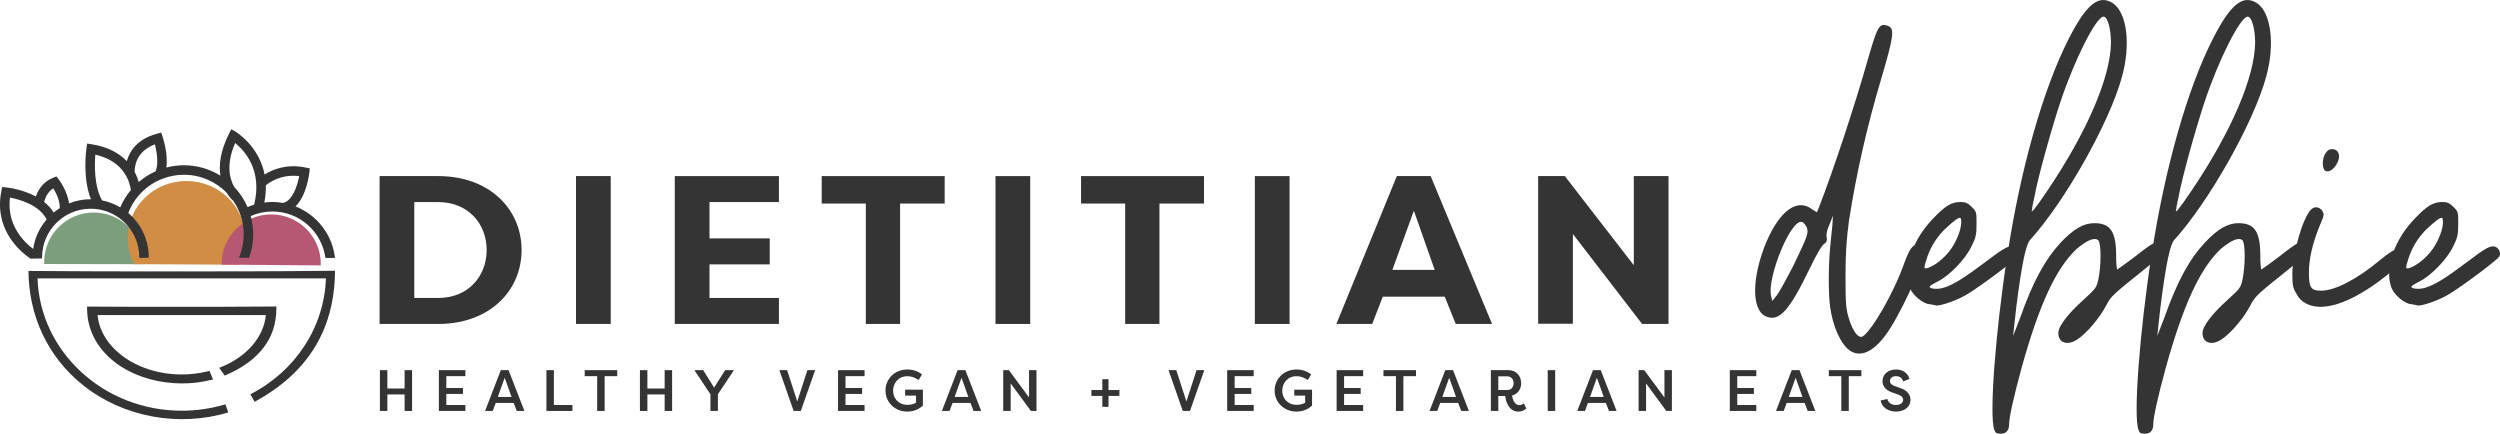 <?xml version="1.0" encoding="UTF-8"?><svg id="a" xmlns="http://www.w3.org/2000/svg" viewBox="0 0 600 104.088"><defs><style>.b{fill:#7d9e7d;}.c{fill:#b65871;}.d{fill:#d28d44;}.e{fill:#343434;}</style></defs><g><path class="e" d="M105.185,77.747h-14.084V42.262h14.084c12.31,0,19.997,7.959,19.997,17.743s-7.687,17.743-19.997,17.743Zm0-29.25h-5.752v23.015h5.752c7.149,0,11.611-5.171,11.611-11.507s-4.462-11.507-11.611-11.507Z"/><path class="e" d="M146.574,77.747h-8.332V42.262h8.332v35.485Z"/><path class="e" d="M161.946,77.747V42.262h24.996v6.235h-16.664v8.719h14.46v6.235h-14.46v8.06h16.664v6.235h-24.996Z"/><path class="e" d="M226.719,42.262v6.59h-10.697v28.895h-8.224v-28.895h-10.59v-6.59h29.511Z"/><path class="e" d="M247.251,77.747h-8.332V42.262h8.332v35.485Z"/><path class="e" d="M288.963,42.262v6.59h-10.697v28.895h-8.224v-28.895h-10.59v-6.59h29.511Z"/><path class="e" d="M309.495,77.747h-8.332V42.262h8.332v35.485Z"/><path class="e" d="M320.729,77.747l14.514-35.485h8.117l14.729,35.485h-8.708l-2.688-6.641v.101h-14.783v-.101l-2.58,6.641h-8.601Zm13.439-12.977h10.16l-4.999-14.194-5.16,14.194Z"/><path class="e" d="M377.492,56.152v21.545h-8.332V42.262h6.397l16.556,21.392v-21.392h8.332v35.485h-6.343l-16.61-21.595Z"/></g><g><path class="e" d="M461.737,60.562c0,2.746-6.041,15.79-9.337,20.047-2.883,3.844-5.904,5.218-8.376,3.57-2.197-1.51-4.119-5.629-4.805-10.572-.412-3.158-.412-9.611,0-14.005,.137-1.648,.412-4.256,.549-5.492l.137-2.334-.824,2.06c-.549,1.236-.824,2.334-.686,3.021,.137,.961,0,1.236-.549,1.648-.549,.275-1.922,2.609-3.433,5.767-4.943,10.298-7.414,13.044-10.572,11.671-3.57-1.51-3.433-9.474,.137-17.987,3.295-7.552,7.415-10.435,10.984-7.689l1.098,.686,.412-.961c3.707-9.611,8.65-24.578,11.808-35.699,2.334-8.101,2.746-8.787,4.806-8.101,1.648,.687,1.51,2.197-1.648,12.907-3.433,11.533-5.904,22.518-7.689,33.914-.549,4.394-.824,7.14-.824,13.319,0,7.002,.137,7.826,.824,10.16,.961,3.158,2.334,4.806,3.295,4.256,2.197-1.373,7.552-10.573,10.023-17.712,1.236-3.295,1.922-4.256,3.021-4.256s1.648,.687,1.648,1.785Zm-28.147-6.041c-.274-.549-.824-1.236-1.098-1.236-2.609-.961-8.513,13.456-7.414,17.85l.274,1.098,1.098-1.373c.549-.687,2.197-3.707,3.845-6.865,3.57-7.414,3.845-8.101,3.295-9.474Z"/><path class="e" d="M484.253,61.524c-.412,.824-9.062,7.277-12.083,9.062-2.197,1.373-6.042,2.746-7.414,2.746-.412-.137-1.373-.274-2.197-.412-1.785-.549-3.982-2.609-4.394-4.394-1.373-4.668,1.099-11.259,5.767-16.065,2.883-3.021,4.394-3.982,6.591-3.982,1.236,0,1.785,.275,2.746,1.236,1.099,1.098,1.099,1.236,1.099,3.982,0,2.609-.137,3.295-1.236,5.492-1.511,3.158-5.492,7.14-8.101,8.376-1.098,.549-1.922,1.098-1.922,1.236,0,.549,1.922,.687,3.296,.275,2.334-.687,4.943-2.334,9.886-6.041,4.668-3.57,5.767-4.119,6.865-3.845,.961,.275,1.51,1.51,1.098,2.334Zm-19.634,1.785c2.197-1.51,3.982-3.57,5.08-6.179,.961-2.06,1.236-4.256,.824-4.806-.412-.275-1.648,.686-3.982,2.883-2.197,2.334-3.433,4.531-4.256,7.277-.549,1.785-.549,1.922,0,1.922,.412,0,1.511-.549,2.334-1.098Z"/><path class="e" d="M515.97,63.583c-9.062,7.277-9.199,7.277-10.573,9.886-1.373,2.609-4.256,6.179-6.591,7.826-2.471,1.785-4.806,1.098-4.806-1.373,0-1.648,2.334-4.668,6.179-8.101,2.883-2.609,3.02-2.884,3.432-4.806,.687-3.295,.687-8.513,0-9.337-.961-.824-2.746,0-5.217,2.06-4.943,4.668-8.925,13.181-13.181,28.422-2.06,7.552-3.02,12.083-3.02,13.593s-.687,2.334-1.922,2.334c-1.098,0-1.373-.137-1.648-.961-1.236-3.295,.275-23.479,3.158-42.015,3.158-20.733,8.65-39.956,14.692-51.764,4.256-8.376,7.277-10.847,10.71-8.513,3.295,2.334,4.256,9.886,2.06,17.712-3.021,10.984-13.73,29.932-22.106,39.132q-1.099,1.373-2.334,9.474c-.686,4.531-1.236,9.337-1.373,10.847l-.275,2.609,1.648-4.256c3.158-8.925,6.042-14.142,9.886-18.262,3.021-3.158,5.355-4.531,7.964-4.531,3.845,0,5.217,2.06,5.217,7.689,0,1.922,.137,3.433,.275,3.433,0,0,1.785-1.236,3.982-2.884,2.06-1.648,4.119-3.158,4.531-3.295,.275-.137,.961,0,1.511,.412,1.51,.961,.961,2.197-2.197,4.668Zm-24.577-17.85c9.611-14.28,15.103-27.186,15.241-35.424,0-3.433-.824-6.316-1.785-6.316-1.785,0-7.003,10.435-10.298,20.321-2.197,6.591-5.492,18.399-6.316,23.067-.274,1.236-.549,2.471-.549,2.884-.412,1.236,.549,.137,3.707-4.531Z"/><path class="e" d="M550.57,63.583c-9.062,7.277-9.199,7.277-10.573,9.886-1.373,2.609-4.256,6.179-6.591,7.826-2.471,1.785-4.806,1.098-4.806-1.373,0-1.648,2.334-4.668,6.179-8.101,2.883-2.609,3.02-2.884,3.432-4.806,.687-3.295,.687-8.513,0-9.337-.961-.824-2.746,0-5.217,2.06-4.943,4.668-8.925,13.181-13.181,28.422-2.06,7.552-3.02,12.083-3.02,13.593s-.687,2.334-1.922,2.334c-1.098,0-1.373-.137-1.648-.961-1.236-3.295,.275-23.479,3.158-42.015,3.158-20.733,8.65-39.956,14.692-51.764,4.256-8.376,7.277-10.847,10.71-8.513,3.295,2.334,4.256,9.886,2.06,17.712-3.021,10.984-13.73,29.932-22.106,39.132q-1.099,1.373-2.334,9.474c-.686,4.531-1.236,9.337-1.373,10.847l-.275,2.609,1.648-4.256c3.158-8.925,6.042-14.142,9.886-18.262,3.021-3.158,5.355-4.531,7.964-4.531,3.845,0,5.217,2.06,5.217,7.689,0,1.922,.137,3.433,.275,3.433,0,0,1.785-1.236,3.982-2.884,2.06-1.648,4.119-3.158,4.531-3.295,.275-.137,.961,0,1.511,.412,1.51,.961,.961,2.197-2.197,4.668Zm-24.577-17.85c9.611-14.28,15.103-27.186,15.241-35.424,0-3.433-.824-6.316-1.785-6.316-1.785,0-7.003,10.435-10.298,20.321-2.197,6.591-5.492,18.399-6.316,23.067-.274,1.236-.549,2.471-.549,2.884-.412,1.236,.549,.137,3.707-4.531Z"/><path class="e" d="M577.208,61.524c0,.824-.686,1.51-3.021,3.433-8.65,7.277-16.202,10.161-20.596,7.964-1.098-.549-1.922-1.373-2.471-2.471-.824-1.373-.961-1.922-.961-4.943,.137-4.943,2.471-13.044,4.394-15.103,.824-.961,2.06-.824,2.746,.137,.549,.824,.549,1.098-.549,3.57-1.785,4.394-2.609,8.101-2.609,11.259,0,3.57,.412,4.394,2.883,4.394,3.433,0,8.65-2.746,14.28-7.414,3.158-2.609,4.531-3.158,5.355-2.197,.275,.275,.549,.824,.549,1.373Zm-19.497-21.008c-.687-1.648,.137-4.256,1.51-4.668,2.06-.412,2.883,1.648,1.373,3.845-.961,1.51-2.471,1.922-2.883,.824Z"/><path class="e" d="M599.862,61.524c-.412,.824-9.062,7.277-12.083,9.062-2.197,1.373-6.042,2.746-7.414,2.746-.412-.137-1.373-.274-2.197-.412-1.785-.549-3.982-2.609-4.394-4.394-1.373-4.668,1.099-11.259,5.767-16.065,2.883-3.021,4.394-3.982,6.591-3.982,1.236,0,1.785,.275,2.746,1.236,1.099,1.098,1.099,1.236,1.099,3.982,0,2.609-.137,3.295-1.236,5.492-1.511,3.158-5.492,7.14-8.101,8.376-1.098,.549-1.922,1.098-1.922,1.236,0,.549,1.922,.687,3.296,.275,2.334-.687,4.943-2.334,9.886-6.041,4.668-3.57,5.767-4.119,6.865-3.845,.961,.275,1.51,1.51,1.098,2.334Zm-19.634,1.785c2.197-1.51,3.982-3.57,5.08-6.179,.961-2.06,1.236-4.256,.824-4.806-.412-.275-1.648,.686-3.982,2.883-2.197,2.334-3.433,4.531-4.256,7.277-.549,1.785-.549,1.922,0,1.922,.412,0,1.511-.549,2.334-1.098Z"/></g><g><path class="e" d="M97.106,98.628v-3.958h-4.14v3.958h-1.79v-9.79h1.79v4.405h4.14v-4.405h1.79v9.79h-1.79Z"/><path class="e" d="M105.328,98.628v-9.79h6.363v1.44h-4.573v2.839h3.986v1.426h-3.986v2.657h4.573v1.427h-6.363Z"/><path class="e" d="M116.417,98.628l3.776-9.79h1.86l3.804,9.79h-1.832l-.741-1.916h-4.308l-.713,1.916h-1.846Zm4.713-7.972l-1.65,4.601h3.287l-1.636-4.601Z"/><path class="e" d="M137.379,97.201v1.427h-6.238v-9.79h1.79v8.363h4.447Z"/><path class="e" d="M148.133,88.838v1.44h-3.021v8.349h-1.79v-8.349h-2.993v-1.44h7.804Z"/><path class="e" d="M159.515,98.628v-3.958h-4.14v3.958h-1.79v-9.79h1.79v4.405h4.14v-4.405h1.79v9.79h-1.79Z"/><path class="e" d="M174.031,88.838h2v.182l-3.734,5.594v4.014h-1.79v-4l-3.734-5.608v-.182h2l2.615,4.196,2.643-4.196Z"/><path class="e" d="M187.049,88.838h1.86l2.433,7.51,2.433-7.51h1.86l-3.44,9.79h-1.72c-1.133-3.259-2.294-6.531-3.426-9.79Z"/><path class="e" d="M201.131,98.628v-9.79h6.363v1.44h-4.573v2.839h3.986v1.426h-3.986v2.657h4.573v1.427h-6.363Z"/><path class="e" d="M214.346,93.761c0,1.832,1.259,3.398,3.44,3.398,.741,0,1.454-.168,2.056-.504v-1.706h-2.615v-1.426h4.266v3.832c-1.357,1.217-2.797,1.426-3.734,1.426-3.021,0-5.245-2.266-5.245-5.035s2.182-5.063,5.217-5.063c1.427,0,2.517,.392,3.552,1.175l-.811,1.343c-.965-.643-1.79-.909-2.699-.909-2.196,0-3.426,1.692-3.426,3.468Z"/><path class="e" d="M226.05,98.628l3.776-9.79h1.86l3.804,9.79h-1.832l-.741-1.916h-4.308l-.713,1.916h-1.846Zm4.713-7.972l-1.65,4.601h3.287l-1.636-4.601Z"/><path class="e" d="M242.565,92.027v6.601h-1.79v-9.79h1.357l4.839,6.559v-6.559h1.79v9.79h-1.343l-4.853-6.601Z"/><path class="e" d="M264.561,97.635v-2.615h-2.629v-1.413h2.629v-2.601h1.482v2.601h2.615v1.413h-2.615v2.615h-1.482Z"/><path class="e" d="M280.446,88.838h1.86l2.433,7.51,2.433-7.51h1.86l-3.44,9.79h-1.72c-1.133-3.259-2.294-6.531-3.426-9.79Z"/><path class="e" d="M294.528,98.628v-9.79h6.363v1.44h-4.573v2.839h3.986v1.426h-3.986v2.657h4.573v1.427h-6.363Z"/><path class="e" d="M307.743,93.761c0,1.832,1.259,3.398,3.44,3.398,.741,0,1.454-.168,2.056-.504v-1.706h-2.615v-1.426h4.266v3.832c-1.357,1.217-2.797,1.426-3.734,1.426-3.021,0-5.245-2.266-5.245-5.035s2.182-5.063,5.217-5.063c1.427,0,2.517,.392,3.552,1.175l-.811,1.343c-.965-.643-1.79-.909-2.699-.909-2.196,0-3.426,1.692-3.426,3.468Z"/><path class="e" d="M320.79,98.628v-9.79h6.363v1.44h-4.573v2.839h3.986v1.426h-3.986v2.657h4.573v1.427h-6.363Z"/><path class="e" d="M339.837,88.838v1.44h-3.021v8.349h-1.79v-8.349h-2.993v-1.44h7.804Z"/><path class="e" d="M343.094,98.628l3.776-9.79h1.86l3.804,9.79h-1.832l-.741-1.916h-4.308l-.713,1.916h-1.846Zm4.713-7.972l-1.65,4.601h3.287l-1.636-4.601Z"/><path class="e" d="M362.882,94.936c.168,1.049,.699,2.294,1.734,2.294,.42,0,.811-.182,1.077-.434l.629,1.231c-.559,.489-1.133,.755-1.958,.755-2.308,0-3.021-2.629-3.119-3.748h-1.65v3.594h-1.79v-9.79h4.224c1.944,0,3.049,1.468,3.049,3.147,0,1.426-.825,2.601-2.196,2.951Zm-1.133-1.329c.923,0,1.511-.671,1.511-1.636,0-.951-.601-1.65-1.511-1.65h-2.154v3.287h2.154Z"/><path class="e" d="M373.243,98.628h-1.79v-9.79h1.79v9.79Z"/><path class="e" d="M378.543,98.628l3.776-9.79h1.86l3.804,9.79h-1.832l-.741-1.916h-4.308l-.713,1.916h-1.846Zm4.713-7.972l-1.65,4.601h3.287l-1.636-4.601Z"/><path class="e" d="M395.057,92.027v6.601h-1.79v-9.79h1.357l4.839,6.559v-6.559h1.79v9.79h-1.343l-4.853-6.601Z"/><path class="e" d="M415.152,98.628v-9.79h6.363v1.44h-4.573v2.839h3.986v1.426h-3.986v2.657h4.573v1.427h-6.363Z"/><path class="e" d="M426.241,98.628l3.776-9.79h1.86l3.804,9.79h-1.832l-.741-1.916h-4.307l-.713,1.916h-1.846Zm4.713-7.972l-1.65,4.601h3.287l-1.636-4.601Z"/><path class="e" d="M446.728,88.838v1.44h-3.021v8.349h-1.79v-8.349h-2.993v-1.44h7.804Z"/><path class="e" d="M452.964,95.761c.21,.839,.965,1.44,2.028,1.44,1.021,0,1.762-.462,1.762-1.245,0-.573-.42-.993-1.287-1.301l-1.259-.434c-2.056-.685-2.406-1.93-2.406-2.755,0-1.72,1.455-2.783,3.245-2.783,1.636,0,2.797,.853,3.245,2.238l-1.511,.629c-.336-.993-1.021-1.273-1.734-1.273-.797,0-1.455,.392-1.455,1.161,0,.336,.098,.839,1.161,1.217l1.259,.462c1.902,.601,2.503,1.804,2.517,2.769,0,1.888-1.608,2.895-3.496,2.895-1.916,0-3.427-1.077-3.692-2.657l1.622-.364Z"/></g><g><path class="e" d="M79.175,64.993c-12.683,.138-25.369,.144-38.053,.149-11.429,.005-22.862-.017-34.291-.115,.073,10.618,4.483,20.564,13.169,27.473,9.554,7.599,22.879,10.07,34.772,6.489l-.656-1.955c-3.383,1.019-6.917,1.535-10.502,1.535-18.727,0-34.029-14.154-34.604-31.759H78.218c-.382,11.648-7.259,22.241-18.139,27.822l1.032,1.804c12.333-6.71,19.22-16.898,19.288-31.457l-1.224,.015Z"/><path class="b" d="M34.386,63.408c.007-.165,.013-.331,.013-.498,0-6.573-5.329-11.902-11.902-11.902s-11.902,5.329-11.902,11.902c0,.152,.006,.303,.011,.454,7.926,.004,15.853,.017,23.78,.044Z"/><path class="d" d="M57.186,63.53c1.047-1.912,1.642-4.094,1.642-6.411,0-7.556-6.308-13.681-14.089-13.681s-14.089,6.125-14.089,13.681c0,2.266,.571,4.401,1.575,6.282,8.321,.026,16.642,.067,24.962,.128Z"/><path class="c" d="M72.427,63.665c-1.436-.015,.778-.006,4.555,.031,.003-.111,.008-.222,.008-.335,0-6.573-5.329-11.902-11.902-11.902s-11.902,5.329-11.902,11.902c0,.047,.003,.093,.004,.14,6.413,.042,12.826,.096,19.238,.164Z"/><path class="e" d="M7.296,62.066c.891-.013,1.827-.025,2.801-.036-.002-.09-.004-.18-.004-.27,0-6.432,5.233-11.665,11.665-11.665,2.54,0,4.957,.802,6.987,2.318,2.973,2.233,4.678,5.64,4.678,9.347,0,.041-.001,.082-.002,.124,.769-.002,1.531-.005,2.281-.007,0-.039,.001-.078,.001-.117,0-4.144-1.782-7.973-4.921-10.636,1.452-3.784,4.384-6.691,8.014-8.147l.073,.053c.026-.035,.048-.072,.072-.107,1.627-.632,3.386-.982,5.213-.982,3.922,0,7.562,1.601,10.198,4.269,.652,1.057,1.322,1.713,1.634,1.986,.714,1.045,1.305,2.189,1.729,3.427,.512,1.49,.772,3.056,.772,4.655,0,1.918-.391,3.819-1.132,5.573,.815,0,1.631,0,2.446,0,.634-1.781,.967-3.671,.967-5.573,0-1.508-.21-2.989-.605-4.421,1.641-.729,3.388-1.101,5.207-1.101,6.504,0,11.893,4.86,12.728,11.14,.766,.004,1.533,.008,2.299,.012-.63-5.641-4.377-10.352-9.473-12.372,2.684-2.627,3.285-7.811,3.316-8.09l.112-1.029-1.014-.211c-4.603-.958-8,.512-9.832,1.676-1.356-6.909-6.88-10.223-6.955-10.266l-1.05-.611-.544,1.087c-2.096,4.192-2.445,7.524-2.067,10.055-2.567-1.587-5.573-2.488-8.737-2.488-1.455,0-2.871,.195-4.229,.55,.453-3.168-.719-6.84-.895-7.368l-.34-1.015-1.034,.275c-4.772,1.266-6.563,4.266-7.228,6.57-1.728-1.807-4.359-3.408-8.379-4.04l-1.142-.18-.164,1.144c-.046,.32-.985,7.119,1.089,12.221-.025,0-.05-.003-.076-.003-1.835,0-3.587,.36-5.193,1.007-.347-2.936-2.379-5.649-2.485-5.79l-.522-.687-.803,.315c-2.496,.98-3.634,3.031-4.145,4.503-3.279-1.773-6.82-2.149-7.059-2.173l-1.03-.101-.2,1.015c-1.788,9.068,4.355,14.36,6.975,16.162Zm56.499-17.575c.756-.642,3.614-2.753,8.014-2.226-.432,2.282-1.602,5.957-3.891,6.43-.829-.141-1.679-.219-2.547-.219-.647,0-1.293,.044-1.934,.127,.289-1.469,.396-2.84,.358-4.113Zm-7.359-10.169c2.141,1.714,6.649,6.46,4.55,14.808-.534,.161-1.058,.353-1.572,.572-.784-1.821-1.879-3.447-3.201-4.841-1.065-1.853-2.038-5.289,.222-10.539Zm-19.258,.321c.462,1.822,.923,4.732,.162,6.479-1.468,.657-2.831,1.516-4.044,2.561-.207-.713-.518-1.54-.978-2.4-.033-.853,.08-4.86,4.859-6.64Zm-14.298,2.469c7.169,1.637,8.334,6.948,8.521,8.503-1.03,1.234-1.89,2.626-2.537,4.152-1.358-.806-2.827-1.368-4.366-1.674-1.947-3.401-1.805-8.644-1.619-10.981Zm-10.092,8.079c.734,1.194,1.673,3.153,1.531,4.781-.5,.316-.98,.661-1.434,1.036-.62-1.003-1.411-1.843-2.291-2.544,.209-.841,.767-2.354,2.194-3.274Zm-10.402,2.232c2.153,.402,6.988,1.684,8.814,5.24-1.694,1.963-2.851,4.399-3.241,7.082-2.311-1.745-6.369-5.797-5.572-12.323Z"/><g><path class="e" d="M65.006,74.149c-7.629,.067-15.26,.07-22.89,.072-6.875,.002-13.752-.008-20.628-.056,.044,5.155,2.697,9.984,7.922,13.338,5.747,3.689,13.763,4.889,20.917,3.15l-.395-.949c-2.035,.495-4.161,.745-6.317,.745-11.265,0-20.47-6.872-20.815-15.419h41.631c-.23,5.655-4.366,10.798-10.911,13.507l.621,.876c7.419-3.258,11.561-8.204,11.603-15.272l-.736,.007Z"/><path class="e" d="M43.683,92.022c-5.269,0-10.494-1.396-14.589-4.025-5.234-3.36-8.143-8.27-8.191-13.825l-.005-.594,.594,.004c5.976,.042,12.337,.059,20.623,.056,7.483-.002,15.221-.005,22.885-.072l1.33-.013-.003,.594c-.041,7.023-4.062,12.34-11.953,15.805l-.437,.192-1.321-1.863,.678-.281c6.051-2.505,10.023-7.209,10.509-12.381H23.424c.346,3.731,2.471,7.212,6.036,9.859,3.812,2.83,8.838,4.389,14.154,4.389,2.11,0,4.189-.245,6.179-.729l.486-.118,.85,2.043-.665,.162c-2.21,.537-4.5,.799-6.782,.799Zm21.344-17.287l-.013,.321c-.163,4.012-2.232,7.792-5.668,10.67,3.709-2.879,5.619-6.513,5.797-10.992h-.116Zm-42.937,.022c.153,3.119,1.298,6.007,3.322,8.474-1.969-2.438-3.079-5.24-3.198-8.174l-.012-.299h-.112Z"/></g></g></svg>